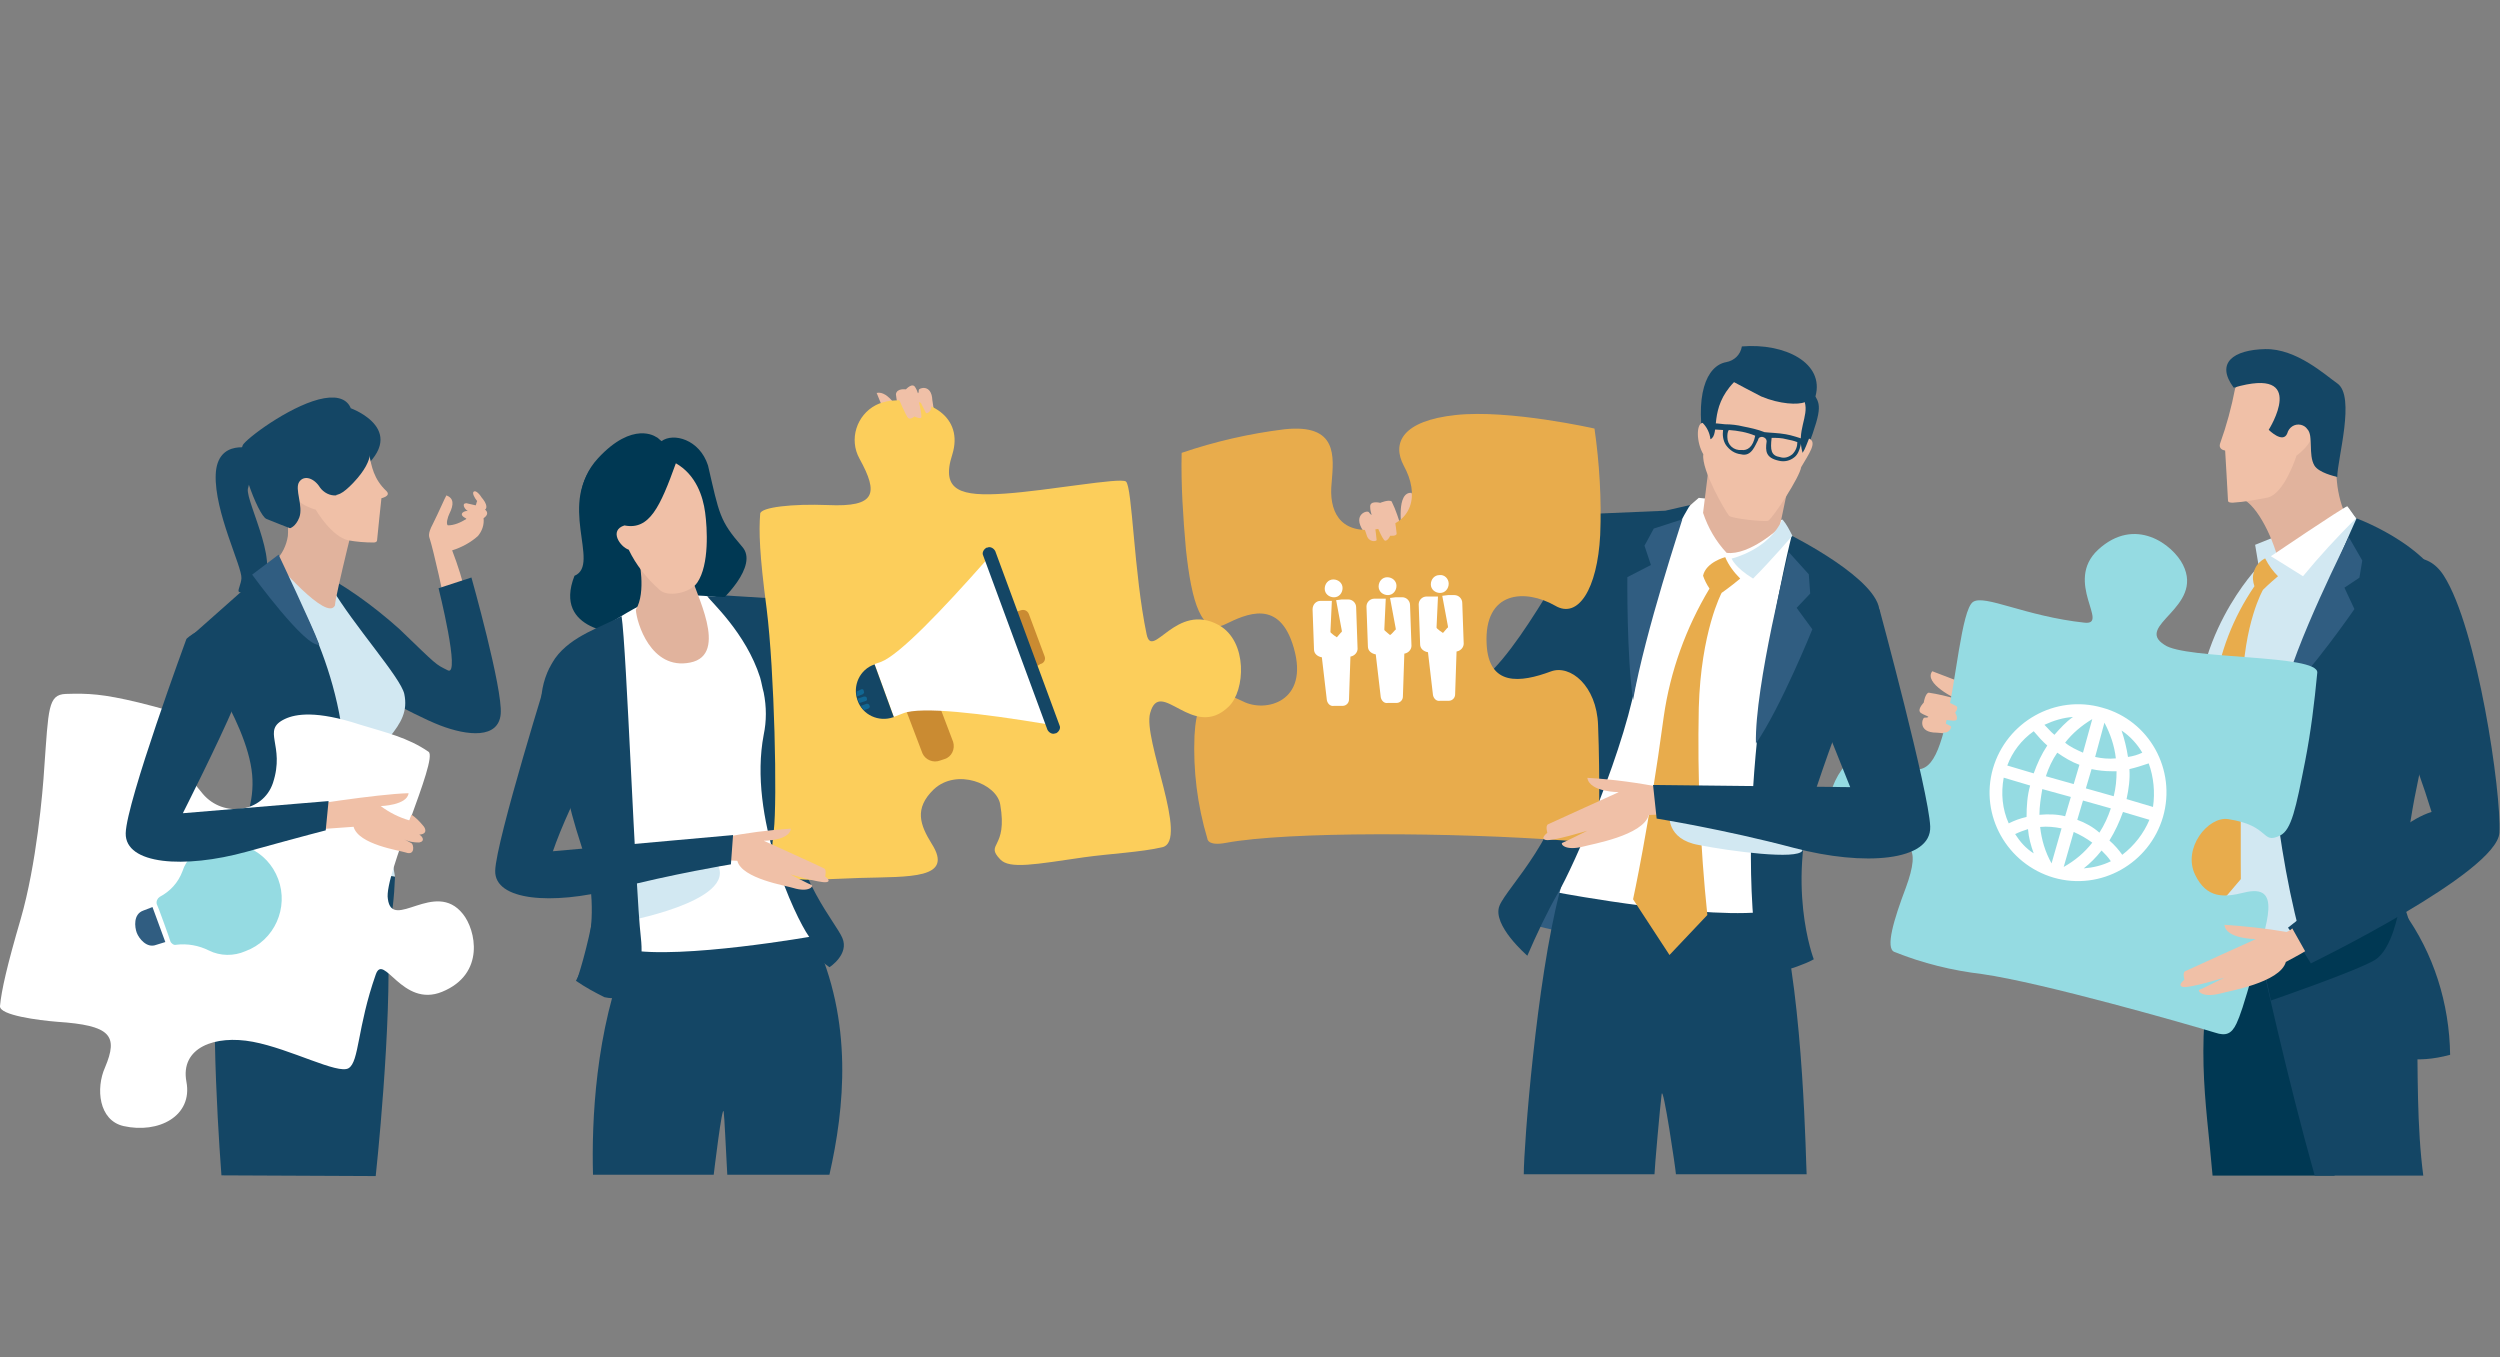 <?xml version="1.0" encoding="utf-8"?>
<!-- Generator: Adobe Illustrator 26.3.1, SVG Export Plug-In . SVG Version: 6.00 Build 0)  -->
<svg version="1.1" id="レイヤー_1" xmlns="http://www.w3.org/2000/svg" xmlns:xlink="http://www.w3.org/1999/xlink" x="0px"
	 y="0px" viewBox="0 0 350 190" style="enable-background:new 0 0 350 190;" xml:space="preserve">
<rect x="0" y="0" width="350" height="190" fill="#808080" stroke="none"/>
<style type="text/css">
	.st0{clip-path:url(#SVGID_00000118360476819275419640000001099805008979283628_);}
	.st1{fill:#EFF3F8;}
	.st2{fill:#95DBE2;}
	.st3{opacity:0.33;fill:#FFFFFF;enable-background:new    ;}
	.st4{fill:#F0C0A7;}
	.st5{fill:#003853;}
	.st6{fill:#FFFFFF;}
	.st7{fill:#E1B39D;}
	.st8{fill:#D79A4C;}
	.st9{fill:#144665;}
	.st10{fill:#315B8E;}
	.st11{fill:#E8AC4C;}
	.st12{fill:#FCCE5B;}
	.st13{fill:#305D81;}
	.st14{fill:#1A6388;}
	.st15{fill:none;stroke:#1A6388;stroke-width:5.848;}
	.st16{fill:#FAD783;}
	.st17{opacity:0.58;fill:url(#SVGID_00000132784878967533327440000013873556191396459932_);enable-background:new    ;}
	.st18{fill:#174572;}
	.st19{fill:#DCAA90;}
	.st20{opacity:0.58;fill:#F5D4C0;enable-background:new    ;}
	.st21{fill:url(#SVGID_00000004536150471464086450000008461682955774944925_);}
	.st22{opacity:0.73;fill:#F5D4C0;enable-background:new    ;}
	.st23{fill:url(#SVGID_00000034768304324025295080000001474458880749733295_);}
	.st24{fill:#F5D4C0;}
	.st25{fill:url(#SVGID_00000050641422212755392260000011050209311955085465_);}
	.st26{fill:url(#SVGID_00000090981102152504062860000006303983582206040465_);}
	.st27{fill:url(#SVGID_00000058570647951614379820000000220126410504729991_);}
	.st28{fill:url(#SVGID_00000019643493321186451390000006656411380612492211_);}
	.st29{fill:url(#SVGID_00000140694192304616819480000017439547944991002038_);}
	.st30{fill:url(#SVGID_00000037693654222581031800000006340489053135930247_);}
	.st31{fill:url(#SVGID_00000023959767102344336430000013774079721358972053_);}
	.st32{fill:url(#SVGID_00000096054007729278813460000013085630853941878157_);}
	.st33{opacity:0.83;fill:#FFFFFF;enable-background:new    ;}
	.st34{fill:#D2E8F2;}
	.st35{fill:#1B3D60;}
	.st36{fill:#F1B99F;}
	.st37{fill:#CA8B32;}
	.st38{fill:#116793;}
	.st39{fill:#35B0C1;}
	.st40{fill:#17476F;}
	.st41{fill:#AEDEEB;}
	.st42{fill:#6BA1C4;}
	.st43{fill:#B1DEE8;}
	.st44{fill:#FBCA69;}
	.st45{fill:#C0DCE9;}
	.st46{fill:#177E9D;}
	.st47{fill:#4CC5D4;}
</style>
<g transform="translate(-265.951 -479.251)">
	<g transform="translate(521.77 479.724)">
		<g transform="translate(52.64 77.514)">
			<path class="st5" d="M1.3,86.6c-0.9-10.7-2.7-19,0.7-34.1c11.9,1.1,19.7-1.5,19.7-1.5s-5,31.1-3.3,35.6L1.3,86.6z"/>
			<path class="st9" d="M15.6,86.6c-3.8-13.5-7.4-29.7-8.2-33.7c14-0.6,18-3.8,20.5-4.4c3.4,6.5,1.1,24.5,2.9,38.1L15.6,86.6z"/>
		</g>
		<path class="st4" d="M24.2,97.3c0,0-4.9-2.1-9.5-3.8c-1.3,1.7,3.4,3.9,3.4,3.9c-1.3-0.4-2.6-0.7-3.9-0.9c-0.5,0.1-0.7,1.4-0.7,1.4
			s-1.1,1.1-0.3,1.5c0.3,0.2,0.7,0.3,1,0.5c-0.2,0.1-0.4,0.1-0.6,0.1c-0.3,0-1,2.1,1.7,2.1c1,0,5.2,1,6.8-1.5c0.3,0,2.8-0.3,2.8-0.3
			L24.2,97.3z"/>
		<path class="st9" d="M59.8,82.8c0,0-8.8,16-10.6,19.6c-6.9-1.5-14.3-1.3-23.9-2.7c-0.1,4.1,0.5,5.6,0.5,5.6s19.8,6.2,25,5.8
			s17.2-20.2,17.2-20.2L59.8,82.8z"/>
		<path class="st34" d="M74.8,73l-2-2.4l-12.9,5.2l0.5,3c0,0-10.1,10.3-8.5,25s2.8,26.4,2.8,26.4l21.9,3.7L74.8,73z"/>
		<path class="st11" d="M61.3,77.7c-0.8,0.4-1.4,1.1-1.6,2c-0.2,0.6-0.1,1.3,0.1,1.9c-3,4.4-4.9,9.3-5.6,14.6
			c-1.9,13.6-4,26.9-4,26.9l3.7,4.2l4-4.7c0,0-0.1-13.1,0.2-26.6c0.2-9.3,2.9-13.9,2.9-13.9s0.9-0.9,2.1-1.9
			C62.4,79.5,61.8,78.7,61.3,77.7z"/>
		<path class="st9" d="M74.1,72.1c0,0,12.4,4.5,13.2,12.6s-7,25.1-6.6,42.5c4.2,5.8,6.4,12.8,6.5,20c-9.7,2.6-13.3-3.2-17.9-9.3
			s-8-33.6-7-36.4C69.2,82.7,74.1,72.1,74.1,72.1z"/>
		<path class="st7" d="M57.2,69.2c2.2-0.2,4.7,4.4,5.8,8.2c2.8-2.5,6-4.5,9.5-5.9c-0.7-1.6-1.1-3.4-1.2-5.2
			C71.3,66.3,61.1,47,57.2,69.2z"/>
		<path class="st4" d="M64.4,59c0,0,1.4-2.5,3.1-0.3s-1.8,4.6-1.8,4.6s-1.7,5.4-4.1,5.9c-1.6,0.3-3.2,0.6-4.8,0.7
			c-0.3,0-0.7,0-0.7-0.3s-0.4-7-0.4-7s-1-0.1-0.7-1c0.9-2.5,1.6-5.1,2.1-7.7c0,0,4.1-4.8,5.8-3S64.4,59,64.4,59z"/>
		<path class="st9" d="M61.8,59.7c0,0,2,2,2.6,0.5c0.2-0.8,1-1.4,1.9-1.2c0.4,0.1,0.7,0.3,0.9,0.6c0.9,0.9,0.1,3.6,1,5.1
			c0.6,1,2.8,1.5,3.2,1.6c0-2.5,2.6-11.3,0-13.1c-1.6-1.1-5.7-4.9-10.1-4.8s-7,1.9-4.4,5.4C67.5,50.7,61.8,59.7,61.8,59.7z"/>
		<path class="st6" d="M62.1,77.4c0,0,2.3,1.4,4.5,2.8c2.3-2.8,4.8-5.5,7.4-8.1c0,0-1-1.5-1.2-1.7C72,70.7,62.1,77.4,62.1,77.4z"/>
		<path class="st13" d="M63.8,97.2c4-3.7,10-12.4,10-12.4l-1.4-3l2.1-1.4l0.4-2.4l-1.9-3.3C73.1,74.6,65.2,90.1,63.8,97.2z"/>
		<path class="st2" d="M20.4,83.8c1.6-1.1,7.3,2,15.6,2.9c3.6,0.4-2.9-5.7,1.9-10.2c5.2-4.8,10.5-0.7,11.9,2.1c3,6-6.9,8.5-2.6,11.2
			c2.9,2.1,21.6,1.3,21.4,3.9c-0.4,4.2-0.9,8.3-1.7,12.4c-1.3,6.6-1.9,9.6-3.5,10.4c-2.7,1.3-1.3-1.4-7.3-2.3
			c-2.8-0.4-6.4,4.1-4.6,7.8c1.6,3.3,4,3.2,6.8,2.5c5.5-1.4,3.2,4.2,1.5,10.5c-1.6,5.6-2,6.7-2.5,7.8c-0.7,1.5-1.5,1.8-3,1.3
			c-3.9-1.2-24.2-7-32.6-8.2c-4.2-0.5-8.3-1.5-12.3-3.1c-1.3-0.5-0.1-4.5,1.6-9c2.2-6,0.6-7-4.6-5.9c-2.9,0.5-5.7-1.4-6.2-4.3
			c-0.1-0.7-0.1-1.4,0-2c1.1-5.3,5.1-8.7,9.3-5.7c4.2,3.1,5.7,0.6,7.1-5.1S18.8,84.9,20.4,83.8z"/>
		<path class="st4" d="M15.2,97.1c1,0.4,2,0.8,2.9,1.3c0.3,0.3-0.2,0.9-0.2,0.9s0.4,0.6,0.2,1s-3.6-0.4-3.6-0.4s1.9,0.8,2.8,1.3
			c0.2,0.1-0.3,1.2-1.3,0.8c-0.7-0.2-1.4-0.3-2.1-0.3c0.1-0.8,0.2-1.6,0.4-2.3C14.5,98.6,14.8,97.8,15.2,97.1z"/>
		<path class="st5" d="M61.1,134.9l1,4.7c0,0,12.2-4.2,14.6-5.7S80,127,80,127L61.1,134.9z"/>
		<path class="st9" d="M86.3,80.1c4.7,7.3,8.1,30.4,7.8,36s-26.4,18.3-26.4,18.3s-2.7-4.4-3.2-5c7-5.3,14.5-14.5,20.1-16.2
			c-2.3-7.5-5.3-14.8-9.1-21.7C71,83.4,81.6,72.8,86.3,80.1z"/>
		<path class="st4" d="M65.1,129.5c-0.2,0.2-0.5,0.4-0.8,0.5c-2.9-0.5-5.8-0.8-8.7-1c0.2,2,4.4,2,4.4,2s-9.5,4.3-9.9,4.5
			s-0.1,1.2-0.1,1.2s-1.1,0.8-0.2,1s5.8-1.3,5.8-1.3s-3.2,1.6-3.5,1.7s0.3,1.2,3,0.5c1-0.3,8.3-1.5,9.1-4.4c0.9-0.5,1.9-1,2.7-1.5
			L65.1,129.5z"/>
		<path class="st6" d="M38.5,98.6c-6.6-1.9-13.4,2-15.3,8.5c-1.9,6.6,2,13.4,8.5,15.3c6.6,1.9,13.4-2,15.3-8.5c0,0,0,0,0,0
			C48.9,107.3,45.1,100.4,38.5,98.6z M45.6,112.5l-3.7-1.1c0.3-1.4,0.5-2.8,0.4-4.2c0.9-0.2,1.8-0.5,2.7-0.8
			C45.7,108.3,45.9,110.5,45.6,112.5L45.6,112.5z M39.7,120.1c-1.2,0.6-2.5,0.9-3.8,1c0.9-0.7,1.7-1.5,2.5-2.5
			C38.9,119.1,39.3,119.5,39.7,120.1L39.7,120.1z M30.4,101c1.3-0.6,2.6-1,4-1.1c-1,0.7-1.8,1.6-2.6,2.5
			C31.3,102,30.9,101.5,30.4,101L30.4,101z M38.8,100.7c0.8,1.5,1.4,3.2,1.6,5c-1,0.1-2,0-2.9-0.2L38.8,100.7z M37.1,100.2l-1.3,4.7
			c-0.9-0.4-1.8-0.8-2.5-1.4C34.3,102.2,35.6,101.1,37.1,100.2L37.1,100.2z M35.3,106.6l-0.8,2.7l-3.9-1.1c0.4-1.2,0.9-2.3,1.6-3.3
			C33.2,105.6,34.2,106.2,35.3,106.6L35.3,106.6z M34.1,111.1l-0.8,2.7c-1.2-0.3-2.4-0.3-3.6-0.2c0-1.2,0.2-2.4,0.4-3.6L34.1,111.1z
			 M32.8,115.5l-1.4,4.9c-0.9-1.6-1.4-3.3-1.6-5.1C30.8,115.2,31.8,115.3,32.8,115.5L32.8,115.5z M33.1,120.9l1.4-4.9
			c0.9,0.4,1.8,0.9,2.6,1.5C36,118.9,34.7,120,33.1,120.9L33.1,120.9z M35,114.3l0.8-2.7l3.9,1.1c-0.4,1.2-0.9,2.3-1.6,3.4
			C37.2,115.3,36.1,114.7,35,114.3L35,114.3z M36.2,109.9l0.8-2.7c0.9,0.2,1.9,0.3,2.8,0.3c0.2,0,0.5,0,0.7,0c0,1.2-0.1,2.3-0.4,3.5
			L36.2,109.9z M44.1,104.9c-0.6,0.3-1.3,0.5-2,0.6c-0.2-1.3-0.5-2.5-0.9-3.7C42.4,102.6,43.4,103.7,44.1,104.9L44.1,104.9z
			 M28.9,101.9c0.6,0.7,1.2,1.4,1.9,2c-0.8,1.2-1.4,2.5-1.9,3.9l-3.7-1.1C25.9,104.8,27.2,103.1,28.9,101.9L28.9,101.9z M24.7,108.4
			l3.7,1.1c-0.4,1.4-0.5,2.9-0.5,4.4c-0.9,0.2-1.7,0.5-2.5,0.9C24.5,112.8,24.3,110.6,24.7,108.4L24.7,108.4z M26.3,116.3
			c0.6-0.3,1.2-0.5,1.8-0.7c0.1,1.2,0.4,2.3,0.8,3.4C27.8,118.3,27,117.4,26.3,116.3L26.3,116.3z M41.3,119.2
			c-0.5-0.7-1.1-1.4-1.8-2c0.8-1.3,1.4-2.6,1.9-4l3.7,1.1C44.3,116.2,43,117.9,41.3,119.2L41.3,119.2z"/>
	</g>
	<g transform="translate(431.38 479.251)">
		<path class="st4" d="M34.2,79c0,0-0.9-5.2-2-10c-2.2-0.2-1.4,5-1.4,5c-0.4-1.3-0.8-2.6-1.4-3.8c-0.4-0.3-1.6,0.2-1.6,0.2
			s-1.5-0.4-1.4,0.6c0,0.4,0.1,0.7,0.2,1.1c-0.2-0.1-0.3-0.3-0.4-0.4c-0.2-0.3-2.3,0.3-0.8,2.6c0.5,0.9,2,4.9,4.9,4.9
			c0.1,0.3,1.8,2.1,1.8,2.1L34.2,79z"/>
		<path class="st13" d="M48.2,129.2c0,0,17.4,5.4,20.4-1.4s-17-4.8-17-4.8L48.2,129.2z"/>
		<path class="st9" d="M32.2,76.3c4.2,15.8,8.5,21.1,10.3,24.8s-4.6,10.9-9,3.9S27,78.5,27,78.5S28.8,75.3,32.2,76.3z"/>
		<path class="st9" d="M87.4,95.6c0,0,1.9-23.9,6.9-11.9s9.3,24.6,9.1,29.3s-4.9,11.1-7,2.9S87.4,95.6,87.4,95.6z"/>
		<path class="st9" d="M87.5,164.4c-0.1-1.2-0.4-24-3.7-36.7c-5.3-20-26.7-19.1-30.9-2.7c-3.2,12.3-5,35.3-5,39.4h18.3
			c0-0.7,0.8-9.7,1-11.2s2,10.7,2,11.2H87.5z"/>
		<path class="st6" d="M92.1,84c0,0-3.8-4.9-6.6-8.9c-1.1-1.5-0.9-2.3-2.7-3c-3.3-1.3-6.9-2.1-10.4-2.4c0,0-16.2,13.5-14.8,23
			S52.9,125,52.9,125s21.2,4,29.8,2.5C85.2,105.8,92.1,84,92.1,84z"/>
		<path class="st9" d="M88.5,134.3c0,0-4.1-10.6,0.4-24.1s8.4-21.1,8.8-24.5C97.8,81.2,85.4,75,85.4,75s-7.5,29.4-5.3,54.5
			c0.7,8.2,5.2,6.1,6.1,5.8C87,135,87.8,134.7,88.5,134.3z"/>
		<path class="st9" d="M67.7,71.5l3.5-0.8c0,0-5.2,7.6-7.3,23c-1.4,10.4-9.2,28-11.2,31.3c-1.6,2.8-3,5.8-4.3,8.8c0,0-5-4.3-3.9-7
			s8.9-9.9,9.9-20.6s-0.9-15-1.3-21.3s5.3-13,5.3-13L67.7,71.5z"/>
		<path class="st9" d="M58.7,72c-2.4,0.9-9.8,17.2-16.2,22.8c-4.7,4.2-5.5,16.1,2.3,11.4c6.2-3.8,12-15,19.7-15.8
			C64.3,85.8,61.1,71.1,58.7,72z"/>
		<path class="st7" d="M85.3,66.3l-1.6,7.6c0,0-4.2,3.9-7.4,3.5c-1.5-1.6-2.6-3.5-3.3-5.6l1.1-8.9L85.3,66.3z"/>
		<path class="st11" d="M76.1,78c0,0-2.7,0.7-3.1,2.6c0.2,0.6,0.5,1.2,0.9,1.8c-3.3,5.5-5.5,11.6-6.4,17.9
			c-2.1,15.6-4.3,25.6-4.3,25.6l5.1,7.8l5.3-5.6c-1-9.6-1.4-19.3-1.2-29C72.7,88.4,75.6,83,75.6,83s1.3-0.9,2.6-2
			C77.4,80.2,76.6,79.2,76.1,78z"/>
		<path class="st34" d="M72.4,118.3c-4.6-0.8-4.1-4.3-4.1-4.3s19.3,3.8,18.6,5.1S77,119.2,72.4,118.3z"/>
		<path class="st34" d="M77,78.2c0,0,0.4,1.2,3,2.8c2.6-2.6,5.5-6,5.5-6c-0.4-0.8-0.8-1.6-1.4-2.3C82.2,77,77,78.2,77,78.2z"/>
		<path class="st13" d="M80.4,104.1c3.5-5.1,7.9-16,7.9-16l-2.2-3l1.9-2l-0.2-2.7L85,77.3C85,77.3,80.2,96.1,80.4,104.1z"/>
		<path class="st13" d="M63.2,98c-0.9-6.1-0.8-17.2-0.8-17.2l3.3-1.7l-0.9-2.7l1.3-2.4l4-1.3C70.1,72.8,64.9,88.4,63.2,98z"/>
		<g transform="translate(72.434 0)">
			<path class="st9" d="M3.8,50.7c1.1-0.2,2-1,2.2-2.2c6-0.5,11.6,2.3,10.3,7c0.8,1.4,0.9,2.2-2.1,9.7c-2.6,0-11.8-1.5-13.3-1.7
				C-0.8,55.2,1.1,51.2,3.8,50.7z"/>
			<path class="st4" d="M14.8,56.3c0.6,2-1.2,4-0.3,7.1c0.4-0.6,0.6-1.3,0.9-2c1.2,0.5,0,2.1-1.1,4c-0.2,1.4-3.8,6.9-4.6,7.5
				c-0.4,0.2-5.2-0.3-5.5-0.7c-0.5-0.6-3.9-6.4-3.6-8.6c-1-1.7-1-4.3-0.1-4.4c0.6,0.6,1,1.4,1.1,2.3c1.4-0.7-0.3-4.3,3.3-8
				c1.3,0.7,1.7,0.9,3.8,2C11.3,56.6,13.9,56.7,14.8,56.3z"/>
		</g>
		<path class="st9" d="M74,59.2l0.1,0.9l1.7,0.1c-0.1,0.7,0,1.5,0.4,2.1c0.5,0.7,1.2,1.2,2.1,1.3c1.5,0.4,2-1.3,2.4-2
			c0.1-0.7,1.2-0.5,1.2,0.2c-0.2,1.4-0.1,2.3,1.7,2.7c0.8,0.2,1.6,0,2.2-0.5c0.9-0.7,1-2.6,1-2.6s-1.5-0.5-2.2-0.6
			c-1.1-0.2-2.2-0.2-3-0.3c-1-0.4-2-0.6-3-0.8c-0.8-0.2-1.7-0.3-2.5-0.3L74,59.2z M82.6,61.3c0.7,0,1.4,0,2.1,0.2
			c0.5,0.1,1,0.2,1.5,0.4c0,0.6-0.2,1.2-0.7,1.7C85,64,84.4,64.2,83.8,64C82.5,63.8,82.4,63,82.6,61.3L82.6,61.3z M76.6,60.2
			c1.3,0.1,2.5,0.3,3.7,0.8c-0.3,1.6-1.1,2.1-1.9,2c-1.1,0.1-2-0.7-2-1.8C76.4,60.9,76.4,60.5,76.6,60.2z"/>
		<path class="st11" d="M0,63.4c-0.1,4.5,0.2,9,0.6,13.5C1.4,84.4,2.8,89,6.1,87.4c2.9-1.4,7.6-3.7,9.6,3.3c2.2,7.6-4,9.1-7.1,7.5
			c-3.3-1.6-6.4-2.7-6.8,4.8c-0.2,4.9,0.4,9.7,1.8,14.4c0,0,0,1.1,2.6,0.6c8.6-1.6,31.8-1.5,47.8-0.3c4.6,0.3,4.4-0.9,4.4-0.9
			s0.2-7.7-0.1-15.3c-0.2-5.5-3.9-8.5-6.6-7.5c-4.3,1.6-8.7,2.1-9-3.8c-0.4-7.5,5.4-7.8,9.6-5.4c3.2,1.9,5.9-2.3,6.3-9.9
			c0.2-5-0.1-10-0.8-14.9c0,0-11.9-2.7-19.4-1.9s-9,3.9-7.3,7.1c2.2,4,1.4,8.2-3.9,8.9c-5.2,0.7-6.6-2.7-6.2-6.5
			c0.3-3.7,0.9-8.3-6.6-7.5C9.5,60.7,4.7,61.8,0,63.4z"/>
		<path class="st4" d="M67.5,110.3c-3.5-0.7-7.1-1.2-10.7-1.4c0.3,2,4.4,2,4.4,2s-9.5,4.3-9.9,4.5s-0.1,1.2-0.1,1.2s-1.1,0.8-0.2,1
			s5.8-1.3,5.8-1.3s-3.2,1.6-3.5,1.7s0.3,1.2,3,0.5c1-0.3,8.3-1.5,9.1-4.4c0.3,0,2.4-0.1,2.4-0.1L67.5,110.3z"/>
		<path class="st9" d="M66,109.9l27.6,0.3c0,0-3.6-9.1-6-14.7s10.1-10.2,10.1-10.2s6.9,25.5,7.1,30.4s-9.3,5.6-19.1,3
			s-19.2-4.1-19.2-4.1L66,109.9z"/>
		<g transform="translate(18.431 32.013)">
			<g transform="translate(0 0.61)">
				<path class="st6" d="M4.9,51.3l-0.9,0l-0.8,0.1l0,0L4,55.7c0,0.1,0,0.2-0.1,0.2c-0.2,0.2-0.4,0.5-0.6,0.7h0
					C3,56.4,2.7,56.2,2.5,56c-0.1-0.1-0.1-0.1-0.1-0.2l0.2-4.3c0,0,0,0,0,0l-0.7,0l-0.9,0c-0.6,0-1.1,0.5-1.1,1.2c0,0,0,0,0,0
					l0.2,5.6c0,0.6,0.5,1,1.1,1.1l0.7,6c0.1,0.5,0.5,0.9,1,0.8l1.2,0c0.5,0,0.9-0.4,0.9-0.9l0.2-6c0.6-0.1,1-0.6,1-1.1L6,52.4
					C6,51.8,5.5,51.3,4.9,51.3C4.9,51.3,4.9,51.3,4.9,51.3z"/>
				<path class="st6" d="M4.1,49.7c0,0.7-0.5,1.3-1.2,1.3c-0.7,0-1.3-0.5-1.3-1.2c0-0.7,0.5-1.3,1.2-1.3C3.5,48.5,4.1,49,4.1,49.7
					C4.1,49.7,4.1,49.7,4.1,49.7z"/>
			</g>
			<g transform="translate(7.546 0.3)">
				<path class="st6" d="M4.9,51.3l-0.9,0l-0.8,0.1l0,0L4,55.7c0,0.1,0,0.2-0.1,0.2c-0.2,0.2-0.4,0.5-0.7,0.7h0
					C3,56.4,2.7,56.2,2.5,56c-0.1-0.1-0.1-0.1-0.1-0.2l0.2-4.3c0,0,0,0,0,0l-0.7,0l-0.9,0c-0.6,0-1.1,0.5-1.1,1.1c0,0,0,0,0,0
					l0.2,5.6c0,0.6,0.5,1,1.1,1.1l0.7,6c0.1,0.5,0.5,0.9,1,0.8l1.2,0c0.5,0,0.9-0.4,0.9-0.9l0.2-6c0.6-0.1,1-0.6,1-1.1L6,52.4
					C6,51.8,5.5,51.3,4.9,51.3C4.9,51.3,4.9,51.3,4.9,51.3z"/>
				<path class="st6" d="M4.1,49.7c0,0.7-0.5,1.3-1.2,1.3c-0.7,0-1.3-0.5-1.3-1.2c0-0.7,0.5-1.3,1.2-1.3C3.5,48.5,4.1,49,4.1,49.7
					C4.1,49.7,4.1,49.7,4.1,49.7z"/>
			</g>
			<g transform="translate(14.857)">
				<path class="st6" d="M4.9,51.3l-0.9,0l-0.8,0.1l0,0L4,55.7c0,0.1,0,0.2-0.1,0.2c-0.2,0.2-0.4,0.5-0.6,0.7h0
					C3,56.4,2.7,56.2,2.5,56c-0.1-0.1-0.1-0.1-0.1-0.2l0.2-4.3c0,0,0,0,0,0l-0.7,0l-0.9,0c-0.6,0-1.1,0.5-1.1,1.1c0,0,0,0,0,0
					l0.2,5.6c0,0.6,0.5,1,1.1,1.1l0.7,6c0.1,0.5,0.5,0.9,1,0.8l1.2,0c0.5,0,0.9-0.4,0.9-0.9l0.2-6c0.6-0.1,1-0.6,1-1.1L6,52.4
					C6,51.8,5.5,51.3,4.9,51.3C4.9,51.3,4.9,51.3,4.9,51.3z"/>
				<path class="st6" d="M4.1,49.7c0,0.7-0.5,1.3-1.2,1.3c-0.7,0-1.3-0.5-1.3-1.2c0-0.7,0.5-1.3,1.2-1.3C3.5,48.4,4.1,49,4.1,49.7
					C4.1,49.7,4.1,49.7,4.1,49.7z"/>
			</g>
		</g>
		<path class="st4" d="M29.6,71.5c0.2,1,0.4,2.1,0.5,3.2c0,0.4-0.9,0.3-0.9,0.3s-0.3,0.7-0.7,0.7s-1.6-3.2-1.6-3.2s0.3,2,0.4,3.1
			c0,0.2-1.1,0.4-1.4-0.7c-0.2-0.7-0.5-1.3-0.9-1.9c0.7-0.4,1.4-0.7,2.2-0.9C28,71.7,28.8,71.6,29.6,71.5z"/>
	</g>
	<g transform="translate(265.951 486.501)">
		<path class="st9" d="M49.1,49.9c0,0,8.9,3.2,0.7,9.3S49.1,49.9,49.1,49.9z"/>
		<path class="st4" d="M67.9,64.1c0,0,0.6-0.3-0.3-1.5l-0.1-0.1c-0.3-0.5-0.9-1.2-1.2-0.9c-0.2,0.2,0.1,0.8,0.5,1.3
			c-0.1,0.2-0.1,0.4-0.2,0.6c-0.4-0.1-0.9-0.2-1.3-0.3c-0.7,0-0.3,0.8,0.2,1.1c-0.4-0.1-1.5,0.4-0.3,1l0.1,0.1
			c-0.8,0.5-1.7,0.9-2.6,0.9c-0.3-0.2,0-1.2,0.2-1.6c0.7-1.4,0.6-2.2-0.4-2.6c-0.2,0.3-1,2.2-1.9,4c-0.8,1.5-0.5,1.8-0.4,2.2
			c0.4,1.2,2.2,8.9,2,9.2c0.2,0.3,2.5-1.8,3-1.3c-0.4-2.2-1.1-4.3-1.9-6.4c1.3-0.4,2.6-1.1,3.6-2c0.6-0.7,0.9-1.6,0.8-2.5
			C68.7,64.6,67.9,64.1,67.9,64.1z"/>
		<path class="st9" d="M43.8,72.4c4.4,2.2,8.4,5.1,12.1,8.4c5.4,5.2,5,4.9,6.8,5.8s-1.3-11.5-1.3-11.5l4.6-1.5
			c0,0,4.4,15.6,4.1,19.1s-4.6,3.1-8.5,1.6s-12.7-6.5-12.7-6.5L43.8,72.4z"/>
		<path class="st34" d="M37.6,112.5l17.7,3c0,0-2.9-16.9-0.8-19.5c1.7-2.1,2.6-3.7,2.1-6.1c-0.5-2.3-7.1-9.6-10.2-14.9
			s-7.9-3.6-7.9-3.6L37.6,112.5z"/>
		<path class="st9" d="M31,157.3c0,0-1.9-24.3-0.3-32c1.1-4.8,3.5-9.3,6.9-12.8l17.7,3c-0.1,2.8-0.4,5.5-1,8.3
			c0.6,12.4-1.7,33.6-1.7,33.6L31,157.3z"/>
		<path class="st9" d="M26.2,82.3l12.3-10.9c0,0,8.6,11.7,9.7,26.5c0.2,5.3,0.6,7.3-7.4,25.7c-3.7,0.8-7.6,0.8-11.3,0
			c0.3-10.2,6.5-14.6,5.8-22.4S26.2,82.3,26.2,82.3z"/>
		<path class="st9" d="M35.5,55.6c0,0-5.1-1.6-5.3,3.6s3.7,12.9,3.6,14.5s-1.7,2.9,2.2,1.1s-1.6-11.7-1.3-13.6c0.2-1,0.6-2,1.3-2.8
			L35.5,55.6z"/>
		<path class="st7" d="M50.4,62.4c0,0-3.5,13.8-3.5,15.1c-1.1,2.4-8.4-6.2-8.4-6.2c1-0.9,1.6-2.2,1.8-3.5c0.2-2.2-0.6-11.3-0.6-11.3
			L50.4,62.4z"/>
		<path class="st4" d="M44.4,60.4c0,0-1.8-2.1-3,0.3s2.8,3.4,2.8,3.4s2.2,3.8,4.6,4.3c1.1,0.2,2.3,0.3,3.5,0.3
			c0.3,0,0.5-0.1,0.5-0.4c0-0.2,0.6-5.8,0.6-5.8s1.4-0.3,0.7-1c-3.6-3.4-1.1-7.2-5.1-8.5L44.4,60.4z"/>
		<path class="st9" d="M47.1,62.1c-0.9,0.1-1.8-0.4-2.3-1.1c-0.8-1.3-2.2-1.8-2.9-0.8s0.6,3.4,0,5c-0.5,1.3-1.3,1.5-1.3,1.5
			s-2.1-0.8-3.3-1.3s-4.4-9.1-3.2-10.5s7.2-5.7,11.3-6.4s4.8,2.4,3,6.2C47.3,57.1,46.9,59.6,47.1,62.1z"/>
		<path class="st13" d="M39,70.4l-3.7,2.8c0,0,7.5,10.3,9.4,9.8C43.7,80.3,39,70.4,39,70.4z"/>
		<path class="st5" d="M46.1,111.2l1-3.1c0,0-14.4,3.1-13.7,4.2S46.1,111.2,46.1,111.2z"/>
		<path class="st9" d="M47.4,52.2c0,0,8.4,1.4,2.1,8.1S47.4,52.2,47.4,52.2z"/>
		<path class="st6" d="M48.8,142.3c1.5-0.9,1.2-5.7,3.8-13.1c1.1-3.2,3.7,4.7,9.3,2.4c6.1-2.5,4.7-8.7,2.9-10.9
			c-3.9-4.9-9.9,2.5-10.5-2.1C53.7,115.3,61.4,99,60,98c-2.9-2-6-2.7-9.6-3.8c-6.1-2-9-1.5-10.5-0.8c-3.4,1.6,0.1,3.6-1.7,9
			c-1.4,4.1-6.9,4.9-9.8,1.5c-2.2-2.6-2.5-3.5-1.4-5.7c2.4-4.7-1.7-5.6-7.6-7.1c-5-1.2-7-1.3-10.2-1.2c-2.5,0.1-2.4,2.1-3,10.3
			c-0.2,3.4-1.1,13.6-3.3,21.2c-1.9,6.5-2.7,10-2.9,12.2c-0.1,1.3,5.5,2,8,2.2c7.5,0.5,8.6,1.9,6.7,6.4c-1.3,2.9-0.9,7.4,2.6,8.2
			c4.9,1.1,9.7-1.4,8.8-6.2c-0.9-4.8,4-6.6,9.3-5.6S47.3,143.2,48.8,142.3z"/>
		<path class="st4" d="M41.7,105.7c0,0,11.1-1.8,15.5-1.9c-0.2,1.7-3.9,1.8-3.9,1.8c1.2,0.9,2.6,1.6,4,2c0.1-0.3,0.2-0.5,0.3-0.8
			c0.6,0.4,1.1,0.9,1.6,1.5c0.3,0.3,0.8,1.2-0.5,1.3c0.4,0.2,0.9,0.9,0,1.1c-0.8,0-1.5-0.1-2.2-0.5c0.4,0.2,0.7,0.4,1.1,0.6
			c0.3,0.1,0.6,1.8-0.8,1.3c-0.9-0.3-6.6-1.1-7.3-3.6c-0.3,0-8.1,0.6-8.1,0.6L41.7,105.7z"/>
		<g transform="translate(19.046 62.319)">
			<g transform="translate(0 8.918)">
				<path class="st13" d="M2.3,48.5l1.8,4.9l-1.3,0.4c-1.3,0.5-2.4-0.9-2.7-1.7s-0.5-2.6,0.9-3.1L2.3,48.5z"/>
			</g>
			<path class="st2" d="M10,49c-1.7,0.5-3,1.8-3.5,3.4C5.9,54,4.8,55.2,3.3,56c-0.3,0.2-0.5,0.6-0.4,1c0.1,0.1,1.9,5.1,1.9,5.2
				c0.1,0.3,0.5,0.6,0.8,0.5c1.6-0.2,3.2,0.1,4.6,0.8c1.6,0.8,3.5,0.8,5.1,0.1c4.1-1.5,6.1-6.1,4.6-10.1S14.1,47.5,10,49L10,49
				L10,49z"/>
		</g>
		<path class="st9" d="M46,104.9l-20.4,1.7c0,0,5.1-10.1,7.2-15.1c1-2.4-0.4-8.3-2.2-10c-2-1.8-4.5,0.7-4.5,0.7s-8.4,22.8-8.5,27.2
			s8.2,5,16.9,2.6s11.1-3,11.1-3L46,104.9z"/>
	</g>
	<g transform="translate(335.279 484.761)">
		<path class="st5" d="M23.5,57c-0.2-0.3-0.5-0.5-0.8-0.7c0,0-3.1-2.5-8.2,2.5c-6.1,6,0.4,14.7-3.4,16.3c-3.1,7.9,6.7,8.1,6.7,8.1
			s7.1-0.1,11.1-2.5c1.9-1.2,7.1-5.9,5-8.5c-3-3.8-3-4.6-4.2-11.4C28.8,56.9,25.2,55.8,23.5,57z"/>
		<path class="st4" d="M57.3,58.3c0,0-2.3-4.8-3.9-8.8c1.7-0.4,3.3,2.8,3.3,2.8c-0.3-0.8-0.5-1.7-0.6-2.6c0.1-0.9,1.4-0.7,1.4-0.7
			s0.9-1,1.3-0.3c0.2,0.3,0.3,0.6,0.4,0.9c0.1-0.2,0.1-0.3,0.1-0.5c0-0.3,1.8-0.9,1.9,1.4c0.1,0.9,1,4.4-1.1,5.9
			c0.1,0.3-0.2,2.4-0.2,2.4L57.3,58.3z"/>
		<path class="st9" d="M57.2,58.2c-0.6,13.8-2.7,21.7-3.7,25.1s4.5,8.5,7.3,1.9s0.5-25.7,0.5-25.7C60.1,58.7,58.7,58.2,57.2,58.2z"
			/>
		<path class="st9" d="M14.9,99.1c0,0-1.6-20.6-5.9-10.2s-8,21.2-7.8,25.2s4.3,9.5,6,2.5S14.9,99.1,14.9,99.1z"/>
		<path class="st6" d="M11.2,87.4c0,0,6.3-7.5,10.9-9.3s18.1,1.3,18.1,1.3c0.9,5.7,1.1,11.4,0.4,17.1c-1.2,8.2,4,27.9,4,27.9
			s-18.3,3.4-25.7,2.1C16.8,107.8,11.2,87.4,11.2,87.4z"/>
		<path class="st9" d="M28.1,77.6c0,0,7.7,10.1,7.8,19.2c0.3,16.1,5.3,25.9,7,28.8c1,1.7,2.3,3.2,3.9,4.3c0,0,2.8-1.8,1.8-4.1
			c-1-2.3-6.3-8-7.2-17.2s-0.2-11.7,0.2-17.1s-2.2-13.2-2.2-13.2L28.1,77.6z"/>
		<path class="st9" d="M33,78c0,0,18.3,2.4,23.7,3s7.6,7.5-0.4,7.6s-14.7-1.1-20.2,4.4C33.9,89.7,33,78,33,78z"/>
		<path class="st7" d="M19.6,73c0,0,0.9,4.7-0.8,7c0,1.8,1.6,8.5,7.1,7.7c5.6-0.8,1-9.9,0.8-11.9c-0.1-1.3-0.3-2.6-0.6-3.9L19.6,73z
			"/>
		<path class="st4" d="M29.1,67.1c0.2,2.2,0.2,7.2-1.5,9.6c-1.1,1.4-4.2,1.8-5.3,0.8c-1.7-1.6-3-3.6-4-5.7c-1.1-0.4-2.6-2.8-0.5-3.4
			c3.5,0.8,5.1-2.4,7.5-8.2C28,61.8,28.9,64.8,29.1,67.1z"/>
		<path class="st9" d="M11.3,131.8c0,0,4.5-7.5,0.7-19.1S8.6,94.1,8.2,91.1c2.2-7.7,8.4-9.3,8.4-9.3s3.7,39.4,4.6,46.4
			c0.9,7-5.1,6.1-5.9,5.9C13.9,133.4,12.6,132.7,11.3,131.8z"/>
		<path class="st34" d="M18.8,120c0,0,12.6-1.6,13-4.9s-14.1,0.6-14.1,0.6L18.8,120z"/>
		<g transform="translate(6.492 6.649)">
			<path class="st5" d="M16.8,49.6c-0.3-0.2-0.5-0.5-0.8-0.6c0,0-3.2-2.3-8.1,3c-5.9,6.4,1.1,14.8-2.7,16.6
				c-2.8,8.2,7.2,7.8,7.2,7.8s7.2-0.4,11.1-3.1c1.9-1.3,6.9-6.3,4.6-8.9c-3.2-3.7-3.2-4.5-4.8-11.4C22.1,49.3,18.4,48.4,16.8,49.6z"
				/>
			<path class="st9" d="M7.2,152.3c-0.2-7.4,0.3-20.1,4.9-31.4c6.8-16.8,19.8-15.3,26-1.9c5.6,11.9,4.3,24,2.2,33.3H26
				c-0.2-3.6-0.4-8.1-0.5-8.8c-0.2-1.3-1.4,8.8-1.4,8.8L7.2,152.3z"/>
			<path class="st6" d="M4.4,78.8c0,0,6.6-5.2,11.2-7s16.2,0.8,16.2,0.8s3.6,9.7,2.4,18s3.9,28.3,3.9,28.3s-18.6,3.3-26,1.9
				C10,101.9,4.4,78.8,4.4,78.8z"/>
			<path class="st9" d="M48.5,77.7c-6.1-1.4-11.7-3.9-15.1-4.9c0,0-0.1-0.1-0.2-0.1c-3.3-0.8-6.6-1.3-10-1.4
				c0.4,0.7,5.4,5.1,7.4,11.4c0.2,0.7,0.3,1.4,0.5,2.1c0.4,2,0.4,4,0,5.9c-2.2,11.5,4.4,25.5,6.3,28.2c0.9,1.2,1.5,2.2,1.5,2.2
				s2.3-1.5,2.1-2.6c-0.6-2.5-5.9-6.2-6.2-15.6c-0.2-7.3,0.5-8.4,1-13.9c0.1-1.2,0.1-2.3,0.1-3.5c4-0.8,8.6-0.5,14.3-0.5
				c1.5,0.1,3-0.5,4.2-1.4c0.2-0.1,0.3-0.3,0.5-0.4C60.3,78.3,51,74.9,48.5,77.7z"/>
			<path class="st34" d="M12.4,116.7l-1.3-1.4c0,0-0.3-2.7-0.4-4.8c-0.1-1.9,8.5-7.1,13-2.8C29.7,113.4,12.4,116.7,12.4,116.7z"/>
			<path class="st9" d="M13.9,119.1c-0.8-7.1-2-40.5-2.7-45c-2.7,1.5-7,2.7-9.3,5.9c-0.4,0.6-0.8,1.3-1.1,2C-2.5,89.9,4.5,99,6.6,95
				c0.1,0.4,0.3,0.8,0.4,1.2c3.8,11.8-2,28.7-2,28.7s4.2,1,4.9,1.2S14.7,126.2,13.9,119.1z"/>
			<path class="st7" d="M13.6,66c0,0,1.1,4.7-0.4,7.2c0.1,1.8,2.1,8.5,7.6,7.4c5.6-1.1,0.5-10.1,0.2-12.1c-0.2-1.3-0.5-2.6-0.8-3.9
				L13.6,66z"/>
			<path class="st4" d="M22.9,59.6c0.3,2.2,0.6,7.3-1.1,9.8c-1,1.5-4.2,2.1-5.3,1c-1.8-1.6-3.3-3.5-4.3-5.6
				c-1.2-0.4-2.8-2.7-0.6-3.4c3.5,0.7,5-2.6,7.2-8.7C21.6,54.3,22.6,57.3,22.9,59.6z"/>
		</g>
		<path class="st12" d="M88.3,61.9c0.9,0.7,1.1,12.8,2.9,21.4c0.8,3.7,4.1-4.6,10.1-1.3c4.1,2.3,3.7,9.2,1.4,11.4
			c-5,4.9-9.6-4.2-11,0.9c-1.1,3.6,5.5,17.9,1.7,18.8c-3,0.7-7.3,0.9-10.9,1.4c-6.9,1-10.5,1.7-11.8,0.3c-2.2-2.3,1.1-1.4,0-7.7
			c-0.5-2.9-6.1-5.1-9.3-2.1c-2.8,2.7-1.9,5-0.3,7.6c3.2,5-3.1,4.6-10,4.8c-6.2,0.2-7.8,0.5-10-0.1c-2.7-0.8-2.6-1.9-2.1-6.5
			c0.5-4.2,0.1-22.3-1-31.1c-1-7.6-1.1-10.8-0.9-13.3c0.1-0.9,4.5-1.4,9.5-1.2c6.7,0.3,7.1-1.6,4.4-6.5c-1.5-2.7-0.4-6.1,2.3-7.5
			c0.6-0.3,1.3-0.5,2-0.6c5.6-0.6,10.3,2.3,8.7,7.5c-1.7,5.2,1.3,5.9,7.3,5.5S87.5,61.3,88.3,61.9z"/>
		<path class="st4" d="M56.4,50.1c0,0,1.1,2.6,1.4,2.9s0.9-0.2,0.9-0.2s0.6,0.3,0.9,0.2s-0.5-3.1-0.5-3.1s0.8,1.6,1.2,2.4
			c0.1,0.2,1-0.3,0.7-1.2c-0.2-0.6-0.3-1.2-0.3-1.8c-0.7,0.1-1.3,0.2-2,0.4C58,49.9,57.2,50,56.4,50.1z"/>
		<g transform="translate(50.612 22.655)">
			<path class="st37" d="M13.5,75.7c0.3,1-0.2,2.1-1.2,2.4c0,0,0,0,0,0l-0.6,0.2c-1,0.4-2.1-0.1-2.5-1L5.4,67.3
				c-0.3-1,0.2-2.1,1.2-2.4l0.6-0.2c1-0.4,2.1,0.1,2.5,1L13.5,75.7z"/>
			<path class="st37" d="M26.3,63.7c0.2,0.5-0.1,1-0.6,1.1L25.4,65c-0.5,0.2-1,0-1.2-0.5l-2.2-6c-0.2-0.5,0.1-1,0.6-1.1l0.3-0.1
				c0.5-0.2,1,0,1.2,0.5L26.3,63.7z"/>
			<path class="st6" d="M18.1,50.3C12,57.2,6,63.5,3.4,64.5c-0.3,0.1-0.6,0.2-0.9,0.3l2.7,7.4c0,0,0.5-0.2,1.3-0.5
				c2.5-1,11,0,20,1.5L18.1,50.3z"/>
			<path class="st9" d="M28.4,73.4c0.2,0.4-0.1,0.9-0.5,1.1c0,0,0,0,0,0l-0.1,0c-0.4,0.2-0.9-0.1-1.1-0.5c0,0,0,0,0,0l-9-24.4
				c-0.2-0.4,0.1-0.9,0.5-1.1l0.1,0c0.4-0.2,0.9,0.1,1.1,0.5c0,0,0,0,0,0L28.4,73.4z"/>
			<g transform="translate(0 16.353)">
				<path class="st9" d="M2.5,48.5c-2.1,0.7-3.1,3-2.4,5c0.7,2.1,3,3.1,5,2.4c0,0,0.1,0,0.1,0L2.5,48.5z"/>
				<path class="st38" d="M1.6,54.7c0.2-0.1,0.3-0.3,0.2-0.4C1.8,54.1,1.6,54,1.4,54l-0.8,0.3c0.1,0.2,0.3,0.4,0.4,0.6L1.6,54.7z"/>
				<path class="st38" d="M0,53l0.8-0.3c0.2-0.1,0.3-0.3,0.2-0.4C1,52,0.8,51.9,0.6,52l0,0L0,52.3C0,52.5,0,52.7,0,53z"/>
				<path class="st38" d="M1.4,53.2C1.4,53,1.2,53,1,53c0,0,0,0,0,0l-0.9,0.3c0,0.1,0,0.1,0.1,0.2c0.1,0.1,0.1,0.3,0.2,0.4l0.9-0.3
					C1.4,53.6,1.5,53.4,1.4,53.2z"/>
			</g>
		</g>
		<path class="st4" d="M32.1,111.7c3.1-0.6,6.1-1,9.3-1.2c-0.2,1.7-3.8,1.7-3.8,1.7s8.2,3.7,8.5,3.9s0.1,1.1,0.1,1.1s1,0.7,0.1,0.8
			s-5-1.1-5-1.1s2.7,1.4,3,1.5s-0.3,1.1-2.6,0.4c-0.9-0.3-7.2-1.3-7.8-3.8c-0.3,0-2-0.1-2-0.1L32.1,111.7z"/>
		<path class="st9" d="M33.3,111.4l-25.6,2.3c0,0,4-11.6,6.1-16.5s-6.1-9.3-6.1-9.3S0.1,112.2,0,116.4s8,4.8,16.5,2.6
			s16.5-3.5,16.5-3.5L33.3,111.4z"/>
	</g>
</g>
</svg>
